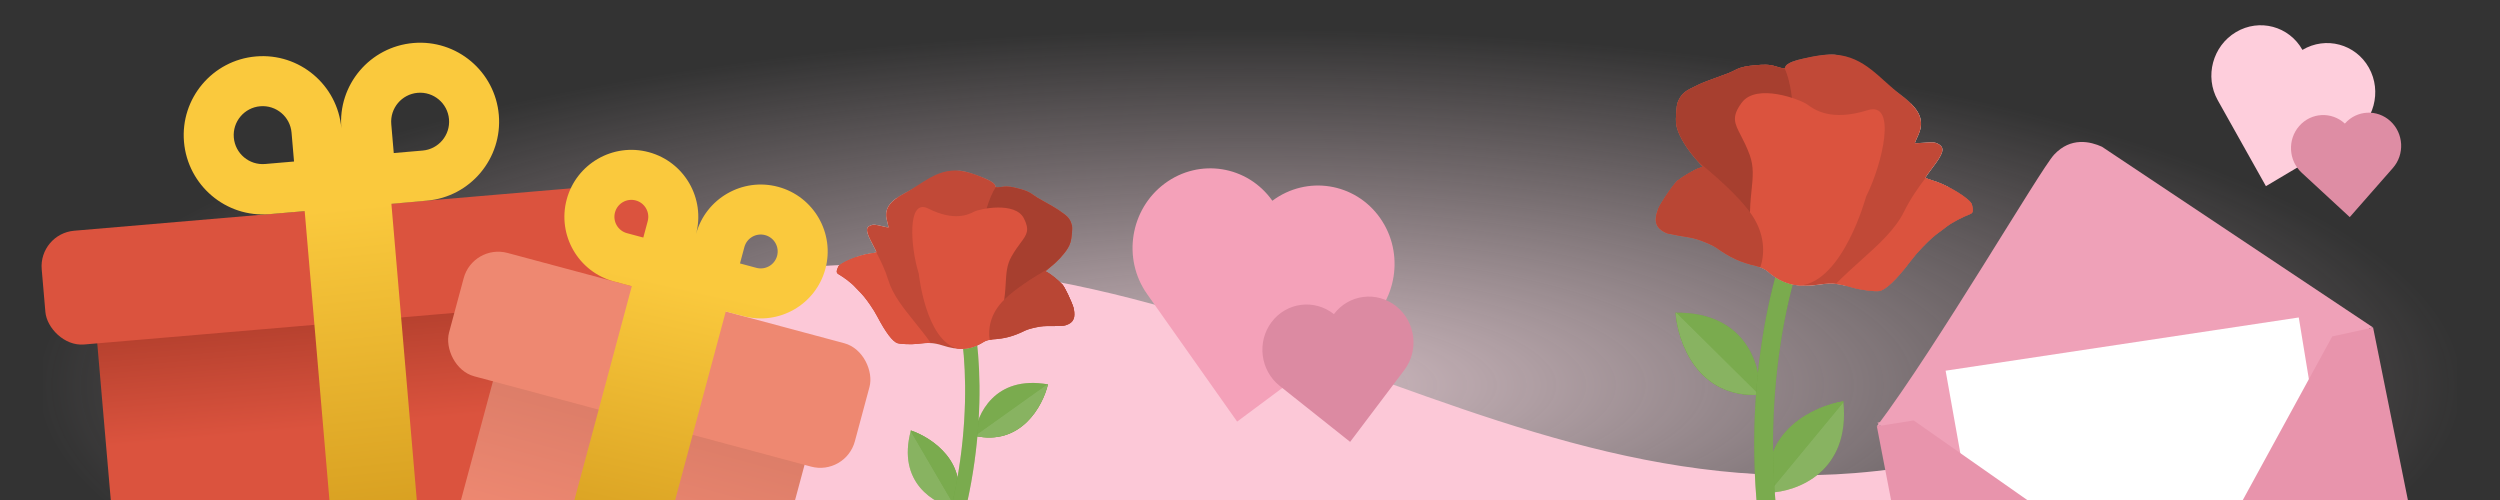 <svg width="350" height="70" viewBox="0 0 350 70" fill="none" xmlns="http://www.w3.org/2000/svg">
<rect x="0" y="0" width="350" height="70" fill="#333333" stroke="none"/>
<g clip-path="url(#clip0_1452_25623)">
<rect x="6" y="4" width="338" height="100" fill="url(#paint0_radial_1452_25623)"/>
<g clip-path="url(#clip1_1452_25623)">
<path d="M329.979 86H22C22 50.994 72.192 42.889 104.936 38.264C175.747 28.262 215.018 81.48 280.509 62.359C339.679 45.084 335.637 75.998 329.979 86Z" fill="#FCC8D7"/>
<path d="M298.919 90.798L262.825 59.183L331.737 45.785L322.916 84.957L298.919 90.798Z" fill="#EFA1B8"/>
<path d="M294.278 20.545L332.233 45.852L262.758 59.679C271.158 48.536 285.641 23.727 287.569 21.657C289.929 19.123 292.693 19.826 294.278 20.545Z" fill="#EFA1B8"/>
<path d="M330.953 100.169L321.828 44.446L272.386 51.897L282.435 108.249L330.953 100.169Z" fill="white"/>
<path d="M343.112 99.793L332.233 45.852L326.515 47.098L311.104 75.289L295.569 78.237L267.913 58.861L262.758 59.679L272.847 112L343.112 99.793Z" fill="#E894AC"/>
<path d="M310.483 14.031L310.5 14.061L317.229 26.063L329.088 19.017C332.362 17.071 333.507 12.8 331.644 9.477C329.781 6.155 325.616 5.039 322.341 6.984C320.478 3.662 316.313 2.546 313.039 4.492C309.764 6.438 308.62 10.709 310.483 14.031Z" fill="#FECEDC"/>
<path d="M160.588 41.16L160.62 41.205L173.199 59.025L190.741 45.97C195.585 42.365 196.689 35.443 193.207 30.51C189.725 25.576 182.975 24.5 178.131 28.105C174.649 23.172 167.899 22.095 163.054 25.7C158.21 29.305 157.106 36.227 160.588 41.16Z" fill="#F4A1B9"/>
<path d="M322.238 24.182L322.255 24.198L328.965 30.396L335.007 23.515C336.675 21.615 336.522 18.684 334.665 16.968C332.807 15.252 329.949 15.402 328.28 17.302C326.423 15.586 323.565 15.735 321.896 17.636C320.228 19.535 320.381 22.467 322.238 24.182Z" fill="#DE8DA4"/>
<path d="M179.161 54.028L179.185 54.048L189.017 61.863L196.602 51.812C198.696 49.037 198.187 45.033 195.466 42.87C192.744 40.706 188.84 41.202 186.745 43.978C184.023 41.814 180.119 42.31 178.025 45.086C175.93 47.861 176.439 51.865 179.161 54.028Z" fill="#DC8AA2"/>
<rect width="73.967" height="67.098" rx="5" transform="matrix(0.996 -0.086 0.086 0.996 12.898 39.756)" fill="url(#paint1_linear_1452_25623)"/>
<rect width="86.204" height="15.992" rx="5" transform="matrix(0.996 -0.085 0.086 0.996 5.409 32.726)" fill="#DB533E"/>
<path fill-rule="evenodd" clip-rule="evenodd" d="M57.873 6.021C63.956 5.498 69.312 10.006 69.835 16.09C70.358 22.174 65.85 27.567 59.766 28.09L54.795 28.54L61.175 102.97L49.036 104.014L42.656 29.56L37.722 29.98C31.638 30.503 26.282 25.948 25.759 19.865C25.237 13.781 29.745 8.425 35.828 7.902C41.912 7.379 47.268 11.887 47.791 17.971C47.268 11.887 51.789 6.544 57.873 6.021ZM55.125 21.426L54.778 17.384C54.586 15.152 56.24 13.187 58.472 12.995C60.704 12.804 62.669 14.458 62.861 16.69C63.053 18.922 61.399 20.887 59.167 21.079L55.125 21.426ZM40.817 18.57L41.164 22.612L37.123 22.959C34.891 23.151 32.926 21.497 32.734 19.265C32.542 17.033 34.196 15.068 36.428 14.876C38.66 14.684 40.625 16.338 40.817 18.57Z" fill="url(#paint2_linear_1452_25623)"/>
<rect width="45.149" height="54.047" rx="5" transform="matrix(0.966 0.26 -0.26 0.966 71.447 44.334)" fill="url(#paint3_linear_1452_25623)"/>
<rect width="58.812" height="17.881" rx="5" transform="matrix(0.966 0.259 -0.26 0.966 66.215 34.115)" fill="#EE8871"/>
<path fill-rule="evenodd" clip-rule="evenodd" d="M79.339 27.918C80.684 22.92 85.826 19.958 90.823 21.302C95.822 22.647 98.783 27.789 97.439 32.787C98.783 27.789 103.94 24.812 108.938 26.157C113.936 27.501 116.898 32.643 115.554 37.641C114.209 42.639 109.067 45.601 104.069 44.256L101.607 43.611L88.791 91.359L75.636 87.819L88.451 40.074L85.955 39.402C80.957 38.058 77.995 32.916 79.339 27.918ZM90.679 30.968L90.063 33.259L87.773 32.643C86.508 32.303 85.759 31.001 86.099 29.736C86.439 28.471 87.74 27.722 89.005 28.062C90.27 28.402 91.019 29.703 90.679 30.968ZM103.598 36.881L104.214 34.59C104.554 33.325 105.855 32.576 107.12 32.916C108.385 33.256 109.134 34.557 108.794 35.822C108.454 37.087 107.152 37.837 105.888 37.497L103.598 36.881Z" fill="url(#paint4_linear_1452_25623)"/>
</g>
<path d="M258.064 56.183C254.049 56.84 246.353 60.319 247.688 68.975C251.577 68.841 259.096 66.096 258.064 56.183Z" fill="#509017"/>
<path d="M258.064 56.183C254.049 56.84 246.353 60.319 247.688 68.975C251.577 68.841 259.096 66.096 258.064 56.183Z" fill="white" fill-opacity="0.32"/>
<path d="M247.676 68.897L258.076 56.305C258.072 56.264 258.068 56.223 258.064 56.183C254.061 56.838 246.399 60.298 247.676 68.897Z" fill="#509017"/>
<path d="M247.676 68.897L258.076 56.305C258.072 56.264 258.068 56.223 258.064 56.183C254.061 56.838 246.399 60.298 247.676 68.897Z" fill="white" fill-opacity="0.24"/>
<path d="M234.579 43.778C234.871 47.836 237.642 55.815 246.383 55.266C246.601 51.381 244.545 43.645 234.579 43.778Z" fill="#509017"/>
<path d="M234.579 43.778C234.871 47.836 237.642 55.815 246.383 55.266C246.601 51.381 244.545 43.645 234.579 43.778Z" fill="white" fill-opacity="0.24"/>
<path d="M246.304 55.27L234.701 43.777C234.661 43.777 234.62 43.778 234.579 43.778C234.871 47.824 237.626 55.767 246.304 55.27Z" fill="#509017"/>
<path d="M246.304 55.27L234.701 43.777C234.661 43.777 234.62 43.778 234.579 43.778C234.871 47.824 237.626 55.767 246.304 55.27Z" fill="white" fill-opacity="0.32"/>
<path d="M251.278 34.599C248.032 42.98 243.439 65.655 251.041 89.304" stroke="#509017" stroke-width="2.634"/>
<path d="M251.278 34.599C248.032 42.98 243.439 65.655 251.041 89.304" stroke="white" stroke-opacity="0.24" stroke-width="2.634"/>
<path fill-rule="evenodd" clip-rule="evenodd" d="M258.401 39.998C257.197 39.696 256.256 39.608 254.791 39.832C251.955 40.267 249.667 39.941 247.48 37.987C247.197 37.733 246.647 37.461 246.126 37.307C244.739 32.479 247.073 31.874 248.269 32.431C249.613 33.058 260.874 30.5 262.13 22.401C262.94 17.182 265.599 15.117 267.546 14.512C269.014 15.988 269.289 17.309 268.558 18.906C268.291 19.489 268.077 19.994 268.082 20.026C268.087 20.059 268.606 20.045 269.234 19.995C270.679 19.881 270.957 19.908 271.451 20.216C272.3 20.746 272.086 21.479 270.466 23.585C269.962 24.24 269.562 24.824 269.576 24.883C269.59 24.942 270.106 25.141 270.723 25.326C271.368 25.519 272.125 25.848 272.865 26.232L258.401 39.998Z" fill="#D9D9D9"/>
<path d="M240.985 10.616C241.747 10.347 242.16 10.2 242.997 9.773C243.833 9.347 244.624 9.241 245.706 9.143C246.857 9.038 247.61 8.978 248.66 9.31C249.631 9.616 249.879 9.637 249.927 9.417C250.072 8.746 251.878 8.35 251.878 8.35C251.878 8.35 255.786 7.45 256.877 7.647C257.398 7.741 258.113 7.974 258.113 7.974C258.822 8.205 259.562 8.489 259.758 8.603C260.101 8.804 263.117 11.027 266.144 13.31C268.8 15.314 269.48 16.891 268.558 18.906C268.291 19.489 268.077 19.994 268.082 20.026C268.087 20.059 268.606 20.045 269.234 19.995C270.679 19.881 270.957 19.908 271.451 20.216C272.3 20.746 272.086 21.479 270.466 23.585C269.962 24.24 269.562 24.824 269.576 24.883C269.59 24.942 270.106 25.141 270.723 25.326C272.743 25.931 275.874 27.871 276.071 28.639C276.303 29.548 276.244 29.812 275.764 29.996C274.88 30.335 273.27 31.112 272.316 31.889C272.115 32.053 271.897 32.21 271.668 32.377C271.304 32.641 270.91 32.927 270.502 33.294C270.035 33.713 269.644 34.09 269.128 34.632C268.439 35.356 268.016 35.84 267.461 36.574C265.497 39.172 263.989 40.606 263.074 40.746C262.47 40.838 260.461 40.582 259.432 40.282C257.66 39.765 256.645 39.548 254.791 39.832C251.955 40.267 249.667 39.941 247.48 37.987C247.153 37.694 246.47 37.376 245.886 37.245C243.705 36.754 242.233 36.082 240.265 34.681C239.694 34.275 238.344 33.769 238.344 33.769C238.344 33.769 237.379 33.381 236.466 33.24C235.554 33.099 234.634 32.938 234.422 32.883C234.21 32.827 233.846 32.759 233.614 32.73C233.382 32.702 232.91 32.471 232.564 32.216C231.743 31.611 231.591 30.733 232.08 29.416C232.455 28.404 234.656 25.25 234.999 25.198C235.546 24.744 237.155 23.797 237.836 23.548L238.393 23.345L237.767 22.663C236.531 21.315 235.509 19.794 234.991 18.53C234.675 17.76 234.555 17.049 234.673 15.784C234.687 15.627 234.698 15.49 234.708 15.366C234.756 14.763 234.779 14.479 235.064 13.92C235.572 12.922 236.291 12.579 237.228 12.133C237.428 12.037 237.639 11.937 237.859 11.825C238.219 11.641 239.654 11.086 240.985 10.616Z" fill="white" fill-opacity="0.3"/>
<path d="M240.985 10.616C241.747 10.347 242.16 10.2 242.997 9.773C243.833 9.347 244.624 9.241 245.706 9.143C246.857 9.038 247.61 8.978 248.66 9.31C249.631 9.616 249.879 9.637 249.927 9.417C250.072 8.746 251.878 8.35 251.878 8.35C251.878 8.35 254.911 7.501 256.877 7.647C261.106 7.961 263.117 11.027 266.144 13.31C268.8 15.314 269.48 16.891 268.558 18.906C268.291 19.489 268.077 19.994 268.082 20.026C268.087 20.059 268.606 20.045 269.234 19.995C270.679 19.881 270.957 19.908 271.451 20.216C272.3 20.746 272.086 21.479 270.466 23.585C269.962 24.24 269.562 24.824 269.576 24.883C269.59 24.942 270.106 25.141 270.723 25.326C272.743 25.931 275.874 27.871 276.071 28.639C276.303 29.548 276.244 29.812 275.764 29.996C274.88 30.335 273.27 31.112 272.316 31.889C272.115 32.053 271.897 32.21 271.668 32.377C271.304 32.641 270.91 32.927 270.502 33.294C270.035 33.713 269.644 34.09 269.128 34.632C268.439 35.356 268.016 35.84 267.461 36.574C265.497 39.172 263.989 40.606 263.074 40.746C262.47 40.838 260.461 40.582 259.432 40.282C257.66 39.765 256.645 39.548 254.791 39.832C251.955 40.267 249.667 39.941 247.48 37.987C247.153 37.694 246.47 37.376 245.886 37.245C243.705 36.754 242.233 36.082 240.265 34.681C239.694 34.275 238.344 33.769 238.344 33.769C238.344 33.769 237.379 33.381 236.466 33.24C235.554 33.099 234.634 32.938 234.422 32.883C234.21 32.827 233.846 32.759 233.614 32.73C233.382 32.702 232.91 32.471 232.564 32.216C231.743 31.611 231.591 30.733 232.08 29.416C232.455 28.404 234.656 25.25 234.999 25.198C235.546 24.744 237.155 23.797 237.836 23.548L238.393 23.345L237.767 22.663C236.531 21.315 235.509 19.794 234.991 18.53C234.675 17.76 234.555 17.049 234.673 15.784C234.687 15.627 234.698 15.49 234.708 15.366C234.756 14.763 234.779 14.479 235.064 13.92C235.572 12.922 236.291 12.579 237.228 12.133C237.428 12.037 237.639 11.937 237.859 11.825C238.219 11.641 239.654 11.086 240.985 10.616Z" fill="#DB533E"/>
<path d="M240.985 10.616C241.747 10.347 242.16 10.2 242.997 9.773C243.833 9.347 244.624 9.241 245.706 9.143C246.857 9.038 247.61 8.978 248.66 9.31C249.631 9.616 249.879 9.637 249.927 9.417C250.072 8.746 251.878 8.35 251.878 8.35C251.878 8.35 254.911 7.501 256.877 7.647C261.106 7.961 263.117 11.027 266.144 13.31C268.8 15.314 269.48 16.891 268.558 18.906C268.291 19.489 268.077 19.994 268.082 20.026C268.087 20.059 268.606 20.045 269.234 19.995C270.679 19.881 270.957 19.908 271.451 20.216C272.3 20.746 272.086 21.479 270.466 23.585C269.962 24.24 269.562 24.824 269.576 24.883C269.59 24.942 270.106 25.141 270.723 25.326C272.743 25.931 275.874 27.871 276.071 28.639C276.303 29.548 276.244 29.812 275.764 29.996C274.88 30.335 273.27 31.112 272.316 31.889C272.115 32.053 271.897 32.21 271.668 32.377C271.304 32.641 270.91 32.927 270.502 33.294C270.035 33.713 269.644 34.09 269.128 34.632C268.439 35.356 268.016 35.84 267.461 36.574C265.497 39.172 263.989 40.606 263.074 40.746C262.47 40.838 260.461 40.582 259.432 40.282C257.66 39.765 256.645 39.548 254.791 39.832C251.955 40.267 249.667 39.941 247.48 37.987C247.153 37.694 246.47 37.376 245.886 37.245C243.705 36.754 242.233 36.082 240.265 34.681C239.694 34.275 238.344 33.769 238.344 33.769C238.344 33.769 237.379 33.381 236.466 33.24C235.554 33.099 234.634 32.938 234.422 32.883C234.21 32.827 233.846 32.759 233.614 32.73C233.382 32.702 232.91 32.471 232.564 32.216C231.743 31.611 231.591 30.733 232.08 29.416C232.455 28.404 234.656 25.25 234.999 25.198C235.546 24.744 237.155 23.797 237.836 23.548L238.393 23.345L237.767 22.663C236.531 21.315 235.509 19.794 234.991 18.53C234.675 17.76 234.555 17.049 234.673 15.784C234.687 15.627 234.698 15.49 234.708 15.366C234.756 14.763 234.779 14.479 235.064 13.92C235.572 12.922 236.291 12.579 237.228 12.133C237.428 12.037 237.639 11.937 237.859 11.825C238.219 11.641 239.654 11.086 240.985 10.616Z" fill="black" fill-opacity="0.12"/>
<path fill-rule="evenodd" clip-rule="evenodd" d="M249.841 9.539C250.068 10.034 250.272 10.614 250.44 11.29C251.313 14.819 250.926 17.181 250.623 17.921L246.891 34.307L234.131 32.516L232.159 29.228C232.694 28.063 234.675 25.247 234.999 25.198C235.546 24.744 237.155 23.797 237.836 23.548L238.393 23.344L237.767 22.663C236.531 21.315 235.509 19.794 234.991 18.53C234.675 17.76 234.555 17.049 234.673 15.784C234.687 15.627 234.698 15.49 234.708 15.366L234.708 15.366C234.756 14.763 234.779 14.479 235.064 13.92C235.572 12.921 236.291 12.579 237.228 12.132C237.428 12.037 237.639 11.937 237.859 11.825C238.219 11.641 239.654 11.086 240.985 10.616C241.747 10.347 242.16 10.2 242.997 9.773C243.834 9.347 244.624 9.241 245.706 9.142C246.857 9.038 247.61 8.978 248.66 9.31C249.38 9.537 249.702 9.607 249.841 9.539Z" fill="#DB533E"/>
<path fill-rule="evenodd" clip-rule="evenodd" d="M249.841 9.539C250.068 10.034 250.272 10.614 250.44 11.29C251.313 14.819 250.926 17.181 250.623 17.921L246.891 34.307L234.131 32.516L232.159 29.228C232.694 28.063 234.675 25.247 234.999 25.198C235.546 24.744 237.155 23.797 237.836 23.548L238.393 23.344L237.767 22.663C236.531 21.315 235.509 19.794 234.991 18.53C234.675 17.76 234.555 17.049 234.673 15.784C234.687 15.627 234.698 15.49 234.708 15.366L234.708 15.366C234.756 14.763 234.779 14.479 235.064 13.92C235.572 12.921 236.291 12.579 237.228 12.132C237.428 12.037 237.639 11.937 237.859 11.825C238.219 11.641 239.654 11.086 240.985 10.616C241.747 10.347 242.16 10.2 242.997 9.773C243.834 9.347 244.624 9.241 245.706 9.142C246.857 9.038 247.61 8.978 248.66 9.31C249.38 9.537 249.702 9.607 249.841 9.539Z" fill="black" fill-opacity="0.24"/>
<path fill-rule="evenodd" clip-rule="evenodd" d="M252.009 39.973C250.374 39.843 248.906 39.261 247.48 37.987C247.181 37.719 246.584 37.43 246.038 37.282C244.642 32.216 244.964 29.103 245.219 26.635C245.407 24.815 245.559 23.346 244.96 21.701C244.539 20.547 244.091 19.682 243.72 18.966C242.825 17.236 242.377 16.372 243.838 14.382C245.904 11.569 252.095 13.949 253.033 14.638C253.971 15.327 256.316 17.048 261.477 15.425C265.607 14.127 263.589 22.87 261.251 27.529C261.251 27.529 258.053 39.385 252.009 39.973Z" fill="#DB533E"/>
<path fill-rule="evenodd" clip-rule="evenodd" d="M246.45 37.416C246.262 37.345 246.069 37.286 245.886 37.245C243.705 36.754 242.233 36.082 240.265 34.681C239.694 34.275 238.344 33.769 238.344 33.769C238.344 33.769 237.379 33.381 236.466 33.24C235.554 33.099 234.634 32.938 234.422 32.883C234.21 32.827 233.847 32.759 233.615 32.73C233.383 32.702 232.91 32.47 232.564 32.216C231.743 31.611 231.591 30.733 232.08 29.416C232.456 28.404 234.656 25.25 234.999 25.198C235.546 24.744 237.155 23.797 237.836 23.548L238.393 23.344L237.824 22.724C240.488 24.9 243.286 27.442 244.923 29.614C247.216 32.656 247.058 35.613 246.45 37.416Z" fill="#DB533E"/>
<path fill-rule="evenodd" clip-rule="evenodd" d="M246.45 37.416C246.262 37.345 246.069 37.286 245.886 37.245C243.705 36.754 242.233 36.082 240.265 34.681C239.694 34.275 238.344 33.769 238.344 33.769C238.344 33.769 237.379 33.381 236.466 33.24C235.554 33.099 234.634 32.938 234.422 32.883C234.21 32.827 233.847 32.759 233.615 32.73C233.383 32.702 232.91 32.47 232.564 32.216C231.743 31.611 231.591 30.733 232.08 29.416C232.456 28.404 234.656 25.25 234.999 25.198C235.546 24.744 237.155 23.797 237.836 23.548L238.393 23.344L237.824 22.724C240.488 24.9 243.286 27.442 244.923 29.614C247.216 32.656 247.058 35.613 246.45 37.416Z" fill="black" fill-opacity="0.16"/>
<path fill-rule="evenodd" clip-rule="evenodd" d="M269.585 24.896C269.66 24.968 270.148 25.153 270.723 25.326C272.743 25.931 275.874 27.871 276.071 28.639C276.304 29.548 276.244 29.812 275.764 29.996C274.88 30.334 273.27 31.112 272.316 31.889C272.115 32.052 271.897 32.21 271.668 32.377L271.668 32.377L271.668 32.377C271.304 32.641 270.91 32.927 270.502 33.294C270.035 33.713 269.644 34.089 269.128 34.632C268.439 35.356 268.016 35.84 267.461 36.574C265.497 39.172 263.989 40.605 263.074 40.746C262.471 40.838 260.461 40.582 259.432 40.282C258.494 40.008 257.768 39.819 257.018 39.743C258.192 38.55 259.397 37.467 260.553 36.428C263.052 34.183 265.325 32.142 266.566 29.628C267.494 27.749 268.558 26.284 269.585 24.896Z" fill="#DB533E"/>
<path d="M127.525 60.27C130.465 61.256 135.83 64.814 133.766 71.163C130.857 70.587 125.536 67.602 127.525 60.27Z" fill="#509017"/>
<path d="M127.525 60.27C130.465 61.256 135.83 64.814 133.766 71.163C130.857 70.587 125.536 67.602 127.525 60.27Z" fill="white" fill-opacity="0.32"/>
<path d="M133.785 71.106L127.501 60.36C127.509 60.33 127.517 60.3 127.525 60.27C130.456 61.253 135.798 64.793 133.785 71.106Z" fill="#509017"/>
<path d="M133.785 71.106L127.501 60.36C127.509 60.33 127.517 60.3 127.525 60.27C130.456 61.253 135.798 64.793 133.785 71.106Z" fill="white" fill-opacity="0.24"/>
<path d="M146.711 53.81C145.994 56.827 142.934 62.491 136.425 61.009C136.737 58.06 139.229 52.491 146.711 53.81Z" fill="#509017"/>
<path d="M146.711 53.81C145.994 56.827 142.934 62.491 136.425 61.009C136.737 58.06 139.229 52.491 146.711 53.81Z" fill="white" fill-opacity="0.24"/>
<path d="M136.485 61.022L146.619 53.794C146.65 53.799 146.68 53.805 146.711 53.81C145.997 56.818 142.953 62.457 136.485 61.022Z" fill="#509017"/>
<path d="M136.485 61.022L146.619 53.794C146.65 53.799 146.68 53.805 146.711 53.81C145.997 56.818 142.953 62.457 136.485 61.022Z" fill="white" fill-opacity="0.32"/>
<path d="M135.27 44.861C136.687 51.564 137.369 69.185 128.758 86.047" stroke="#509017" stroke-width="2.008"/>
<path d="M135.27 44.861C136.687 51.564 137.369 69.185 128.758 86.047" stroke="white" stroke-opacity="0.24" stroke-width="2.008"/>
<path fill-rule="evenodd" clip-rule="evenodd" d="M129.25 48.052C130.193 47.972 130.912 48.021 131.987 48.369C134.067 49.042 135.828 49.077 137.712 47.874C137.957 47.718 138.403 47.581 138.815 47.529C140.449 44.066 138.766 43.325 137.799 43.598C136.711 43.905 128.551 40.604 128.597 34.356C128.626 30.332 126.877 28.453 125.487 27.759C124.203 28.691 123.834 29.651 124.188 30.941C124.318 31.413 124.417 31.818 124.409 31.842C124.402 31.866 124.013 31.792 123.547 31.678C122.474 31.415 122.261 31.402 121.852 31.573C121.148 31.868 121.219 32.445 122.181 34.229C122.48 34.783 122.71 35.271 122.692 35.314C122.674 35.356 122.261 35.443 121.774 35.507C121.266 35.573 120.655 35.728 120.052 35.926L129.25 48.052Z" fill="#D9D9D9"/>
<path d="M145.946 28.077C145.406 27.781 145.113 27.619 144.536 27.196C143.958 26.773 143.376 26.597 142.575 26.391C141.722 26.171 141.162 26.034 140.332 26.155C139.564 26.267 139.374 26.253 139.365 26.081C139.338 25.558 138.028 25.039 138.028 25.039C138.028 25.039 135.198 23.885 134.353 23.899C133.95 23.906 133.383 23.994 133.383 23.994C132.821 24.082 132.23 24.204 132.069 24.266C131.786 24.376 129.245 25.679 126.689 27.027C124.445 28.21 123.741 29.312 124.188 30.941C124.317 31.413 124.417 31.818 124.409 31.842C124.402 31.866 124.013 31.792 123.546 31.678C122.474 31.415 122.261 31.402 121.852 31.573C121.148 31.868 121.219 32.445 122.181 34.229C122.479 34.783 122.709 35.271 122.692 35.314C122.674 35.356 122.261 35.443 121.774 35.507C120.181 35.715 117.588 36.791 117.346 37.345C117.06 38.001 117.072 38.207 117.411 38.404C118.034 38.766 119.151 39.548 119.773 40.249C119.905 40.397 120.049 40.542 120.201 40.696C120.442 40.939 120.704 41.203 120.966 41.529C121.266 41.901 121.514 42.232 121.836 42.703C122.266 43.332 122.525 43.748 122.853 44.368C124.013 46.562 124.972 47.825 125.643 48.043C126.086 48.186 127.629 48.239 128.44 48.139C129.836 47.967 130.626 47.928 131.986 48.369C134.067 49.042 135.828 49.077 137.712 47.874C137.995 47.694 138.547 47.538 139.003 47.511C140.703 47.408 141.893 47.083 143.545 46.27C144.024 46.034 145.102 45.819 145.102 45.819C145.102 45.819 145.875 45.645 146.579 45.65C147.283 45.656 147.995 45.647 148.161 45.631C148.327 45.615 148.609 45.608 148.787 45.615C148.965 45.622 149.349 45.506 149.64 45.357C150.332 45.002 150.553 44.36 150.347 43.309C150.188 42.502 148.918 39.86 148.667 39.779C148.31 39.371 147.215 38.461 146.734 38.191L146.34 37.97L146.894 37.533C147.989 36.67 148.943 35.651 149.488 34.764C149.82 34.223 149.997 33.703 150.063 32.736C150.071 32.617 150.08 32.512 150.088 32.418C150.125 31.959 150.143 31.742 149.997 31.286C149.737 30.473 149.237 30.127 148.587 29.677C148.448 29.581 148.302 29.48 148.15 29.368C147.902 29.186 146.89 28.593 145.946 28.077Z" fill="white" fill-opacity="0.3"/>
<path d="M145.946 28.077C145.406 27.781 145.113 27.619 144.536 27.196C143.958 26.773 143.376 26.597 142.575 26.391C141.722 26.171 141.162 26.034 140.332 26.155C139.564 26.267 139.374 26.253 139.365 26.081C139.338 25.558 138.028 25.039 138.028 25.039C138.028 25.039 135.85 24.03 134.353 23.899C131.133 23.619 129.245 25.679 126.689 27.027C124.445 28.21 123.741 29.312 124.188 30.941C124.317 31.413 124.417 31.818 124.409 31.842C124.402 31.866 124.013 31.792 123.546 31.678C122.474 31.415 122.261 31.402 121.852 31.573C121.148 31.868 121.219 32.445 122.181 34.229C122.479 34.783 122.709 35.271 122.692 35.314C122.674 35.356 122.261 35.443 121.774 35.507C120.181 35.715 117.588 36.791 117.346 37.345C117.06 38.001 117.072 38.207 117.411 38.404C118.034 38.766 119.151 39.548 119.773 40.249C119.905 40.397 120.049 40.542 120.201 40.696C120.442 40.939 120.704 41.203 120.966 41.529C121.266 41.901 121.514 42.232 121.836 42.703C122.266 43.332 122.525 43.748 122.853 44.368C124.013 46.562 124.972 47.825 125.643 48.043C126.086 48.186 127.629 48.239 128.44 48.139C129.836 47.967 130.626 47.928 131.986 48.369C134.067 49.042 135.828 49.077 137.712 47.874C137.995 47.694 138.547 47.538 139.003 47.511C140.703 47.408 141.893 47.083 143.545 46.27C144.024 46.034 145.102 45.819 145.102 45.819C145.102 45.819 145.875 45.645 146.579 45.65C147.283 45.656 147.995 45.647 148.161 45.631C148.327 45.615 148.609 45.608 148.787 45.615C148.965 45.622 149.349 45.506 149.64 45.357C150.332 45.002 150.553 44.36 150.347 43.309C150.188 42.502 148.918 39.86 148.667 39.779C148.31 39.371 147.215 38.461 146.734 38.191L146.34 37.97L146.894 37.533C147.989 36.67 148.943 35.651 149.488 34.764C149.82 34.223 149.997 33.703 150.063 32.736C150.071 32.617 150.08 32.512 150.088 32.418C150.125 31.959 150.143 31.742 149.997 31.286C149.737 30.473 149.237 30.127 148.587 29.677C148.448 29.581 148.302 29.48 148.15 29.368C147.902 29.186 146.89 28.593 145.946 28.077Z" fill="#DB533E"/>
<path d="M145.946 28.077C145.406 27.781 145.113 27.619 144.536 27.196C143.958 26.773 143.376 26.597 142.575 26.391C141.722 26.171 141.162 26.034 140.332 26.155C139.564 26.267 139.374 26.253 139.365 26.081C139.338 25.558 138.028 25.039 138.028 25.039C138.028 25.039 135.85 24.03 134.353 23.899C131.133 23.619 129.245 25.679 126.689 27.027C124.445 28.21 123.741 29.312 124.188 30.941C124.317 31.413 124.417 31.818 124.409 31.842C124.402 31.866 124.013 31.792 123.546 31.678C122.474 31.415 122.261 31.402 121.852 31.573C121.148 31.868 121.219 32.445 122.181 34.229C122.479 34.783 122.709 35.271 122.692 35.314C122.674 35.356 122.261 35.443 121.774 35.507C120.181 35.715 117.588 36.791 117.346 37.345C117.06 38.001 117.072 38.207 117.411 38.404C118.034 38.766 119.151 39.548 119.773 40.249C119.905 40.397 120.049 40.542 120.201 40.696C120.442 40.939 120.704 41.203 120.966 41.529C121.266 41.901 121.514 42.232 121.836 42.703C122.266 43.332 122.525 43.748 122.853 44.368C124.013 46.562 124.972 47.825 125.643 48.043C126.086 48.186 127.629 48.239 128.44 48.139C129.836 47.967 130.626 47.928 131.986 48.369C134.067 49.042 135.828 49.077 137.712 47.874C137.995 47.694 138.547 47.538 139.003 47.511C140.703 47.408 141.893 47.083 143.545 46.27C144.024 46.034 145.102 45.819 145.102 45.819C145.102 45.819 145.875 45.645 146.579 45.65C147.283 45.656 147.995 45.647 148.161 45.631C148.327 45.615 148.609 45.608 148.787 45.615C148.965 45.622 149.349 45.506 149.64 45.357C150.332 45.002 150.553 44.36 150.347 43.309C150.188 42.502 148.918 39.86 148.667 39.779C148.31 39.371 147.215 38.461 146.734 38.191L146.34 37.97L146.894 37.533C147.989 36.67 148.943 35.651 149.488 34.764C149.82 34.223 149.997 33.703 150.063 32.736C150.071 32.617 150.08 32.512 150.088 32.418C150.125 31.959 150.143 31.742 149.997 31.286C149.737 30.473 149.237 30.127 148.587 29.677C148.448 29.581 148.302 29.48 148.15 29.368C147.902 29.186 146.89 28.593 145.946 28.077Z" fill="black" fill-opacity="0.12"/>
<path fill-rule="evenodd" clip-rule="evenodd" d="M139.416 26.183C139.184 26.528 138.959 26.939 138.751 27.427C137.662 29.975 137.665 31.8 137.802 32.394L138.606 45.178L148.424 45.391L150.31 43.159C150.05 42.216 148.904 39.856 148.667 39.779C148.311 39.371 147.216 38.461 146.734 38.191L146.34 37.97L146.894 37.533C147.989 36.671 148.944 35.651 149.488 34.764C149.82 34.223 149.997 33.703 150.063 32.736C150.071 32.617 150.08 32.512 150.088 32.418L150.088 32.418C150.125 31.959 150.143 31.742 149.997 31.286C149.737 30.473 149.238 30.127 148.587 29.677L148.587 29.677C148.448 29.581 148.302 29.48 148.15 29.368C147.902 29.186 146.89 28.593 145.946 28.077C145.406 27.781 145.113 27.62 144.536 27.197C143.959 26.773 143.377 26.597 142.575 26.391C141.722 26.171 141.162 26.034 140.332 26.155C139.763 26.238 139.511 26.252 139.416 26.183Z" fill="#DB533E"/>
<path fill-rule="evenodd" clip-rule="evenodd" d="M139.416 26.183C139.184 26.528 138.959 26.939 138.751 27.427C137.662 29.975 137.665 31.8 137.802 32.394L138.606 45.178L148.424 45.391L150.31 43.159C150.05 42.216 148.904 39.856 148.667 39.779C148.311 39.371 147.216 38.461 146.734 38.191L146.34 37.97L146.894 37.533C147.989 36.671 148.944 35.651 149.488 34.764C149.82 34.223 149.997 33.703 150.063 32.736C150.071 32.617 150.08 32.512 150.088 32.418L150.088 32.418C150.125 31.959 150.143 31.742 149.997 31.286C149.737 30.473 149.238 30.127 148.587 29.677L148.587 29.677C148.448 29.581 148.302 29.48 148.15 29.368C147.902 29.186 146.89 28.593 145.946 28.077C145.406 27.781 145.113 27.62 144.536 27.197C143.959 26.773 143.377 26.597 142.575 26.391C141.722 26.171 141.162 26.034 140.332 26.155C139.763 26.238 139.511 26.252 139.416 26.183Z" fill="black" fill-opacity="0.24"/>
<path fill-rule="evenodd" clip-rule="evenodd" d="M134.062 48.815C135.308 48.917 136.484 48.659 137.712 47.874C137.97 47.709 138.454 47.565 138.884 47.521C140.553 43.88 140.692 41.499 140.802 39.611C140.883 38.218 140.948 37.094 141.6 35.931C142.058 35.114 142.5 34.518 142.867 34.024C143.752 32.832 144.195 32.237 143.339 30.561C142.129 28.192 137.18 29.226 136.39 29.629C135.6 30.033 133.626 31.041 129.941 29.189C126.993 27.707 127.442 34.532 128.631 38.323C128.631 38.323 129.587 47.633 134.062 48.815Z" fill="#DB533E"/>
<path fill-rule="evenodd" clip-rule="evenodd" d="M138.557 47.571C138.707 47.541 138.86 47.519 139.003 47.511C140.703 47.408 141.893 47.083 143.545 46.27C144.024 46.034 145.102 45.819 145.102 45.819C145.102 45.819 145.875 45.645 146.579 45.65C147.283 45.656 147.995 45.647 148.161 45.631C148.327 45.615 148.609 45.608 148.787 45.615C148.965 45.622 149.349 45.506 149.64 45.357C150.332 45.002 150.553 44.36 150.347 43.309C150.188 42.502 148.918 39.86 148.667 39.779C148.311 39.371 147.216 38.461 146.734 38.191L146.34 37.97L146.844 37.572C144.574 38.884 142.158 40.454 140.66 41.888C138.563 43.896 138.32 46.14 138.557 47.571Z" fill="#DB533E"/>
<path fill-rule="evenodd" clip-rule="evenodd" d="M138.557 47.571C138.707 47.541 138.86 47.519 139.003 47.511C140.703 47.408 141.893 47.083 143.545 46.27C144.024 46.034 145.102 45.819 145.102 45.819C145.102 45.819 145.875 45.645 146.579 45.65C147.283 45.656 147.995 45.647 148.161 45.631C148.327 45.615 148.609 45.608 148.787 45.615C148.965 45.622 149.349 45.506 149.64 45.357C150.332 45.002 150.553 44.36 150.347 43.309C150.188 42.502 148.918 39.86 148.667 39.779C148.311 39.371 147.216 38.461 146.734 38.191L146.34 37.97L146.844 37.572C144.574 38.884 142.158 40.454 140.66 41.888C138.563 43.896 138.32 46.14 138.557 47.571Z" fill="black" fill-opacity="0.16"/>
<path fill-rule="evenodd" clip-rule="evenodd" d="M122.683 35.323C122.618 35.368 122.228 35.447 121.774 35.507C120.181 35.715 117.588 36.791 117.346 37.345C117.059 38 117.072 38.206 117.411 38.404C118.034 38.766 119.15 39.548 119.773 40.249C119.905 40.397 120.049 40.542 120.201 40.696L120.201 40.696C120.442 40.939 120.704 41.202 120.966 41.528C121.266 41.901 121.514 42.231 121.836 42.703C122.266 43.332 122.525 43.748 122.853 44.368C124.013 46.562 124.972 47.825 125.643 48.043C126.086 48.186 127.629 48.239 128.44 48.139C129.179 48.048 129.748 47.994 130.322 48.029C129.585 46.988 128.811 46.026 128.068 45.103C126.462 43.108 125.002 41.295 124.375 39.252C123.907 37.724 123.286 36.492 122.683 35.323Z" fill="#DB533E"/>
</g>
<defs>
<radialGradient id="paint0_radial_1452_25623" cx="0" cy="0" r="1" gradientUnits="userSpaceOnUse" gradientTransform="translate(175 54) rotate(90) scale(50 169)">
<stop stop-color="#FEE2EA" stop-opacity="0.8"/>
<stop offset="1" stop-color="#FEE2EA" stop-opacity="0"/>
</radialGradient>
<linearGradient id="paint1_linear_1452_25623" x1="36.983" y1="0" x2="36.983" y2="67.098" gradientUnits="userSpaceOnUse">
<stop stop-color="#A23726"/>
<stop offset="0.341" stop-color="#DB533E"/>
</linearGradient>
<linearGradient id="paint2_linear_1452_25623" x1="48" y1="29" x2="52.5" y2="72" gradientUnits="userSpaceOnUse">
<stop stop-color="#FAC93D"/>
<stop offset="1" stop-color="#D8A021"/>
</linearGradient>
<linearGradient id="paint3_linear_1452_25623" x1="22.574" y1="0" x2="22.574" y2="54.047" gradientUnits="userSpaceOnUse">
<stop stop-color="#D47864"/>
<stop offset="0.505" stop-color="#EE8871"/>
</linearGradient>
<linearGradient id="paint4_linear_1452_25623" x1="88.5" y1="38.5" x2="80.5" y2="74.5" gradientUnits="userSpaceOnUse">
<stop stop-color="#FAC93D"/>
<stop offset="1" stop-color="#D8A021"/>
</linearGradient>
<clipPath id="clip0_1452_25623">
<rect width="350" height="70" fill="white"/>
</clipPath>
<clipPath id="clip1_1452_25623">
<rect width="358" height="110" fill="white" transform="translate(-2 -12)"/>
</clipPath>
</defs>
</svg>
